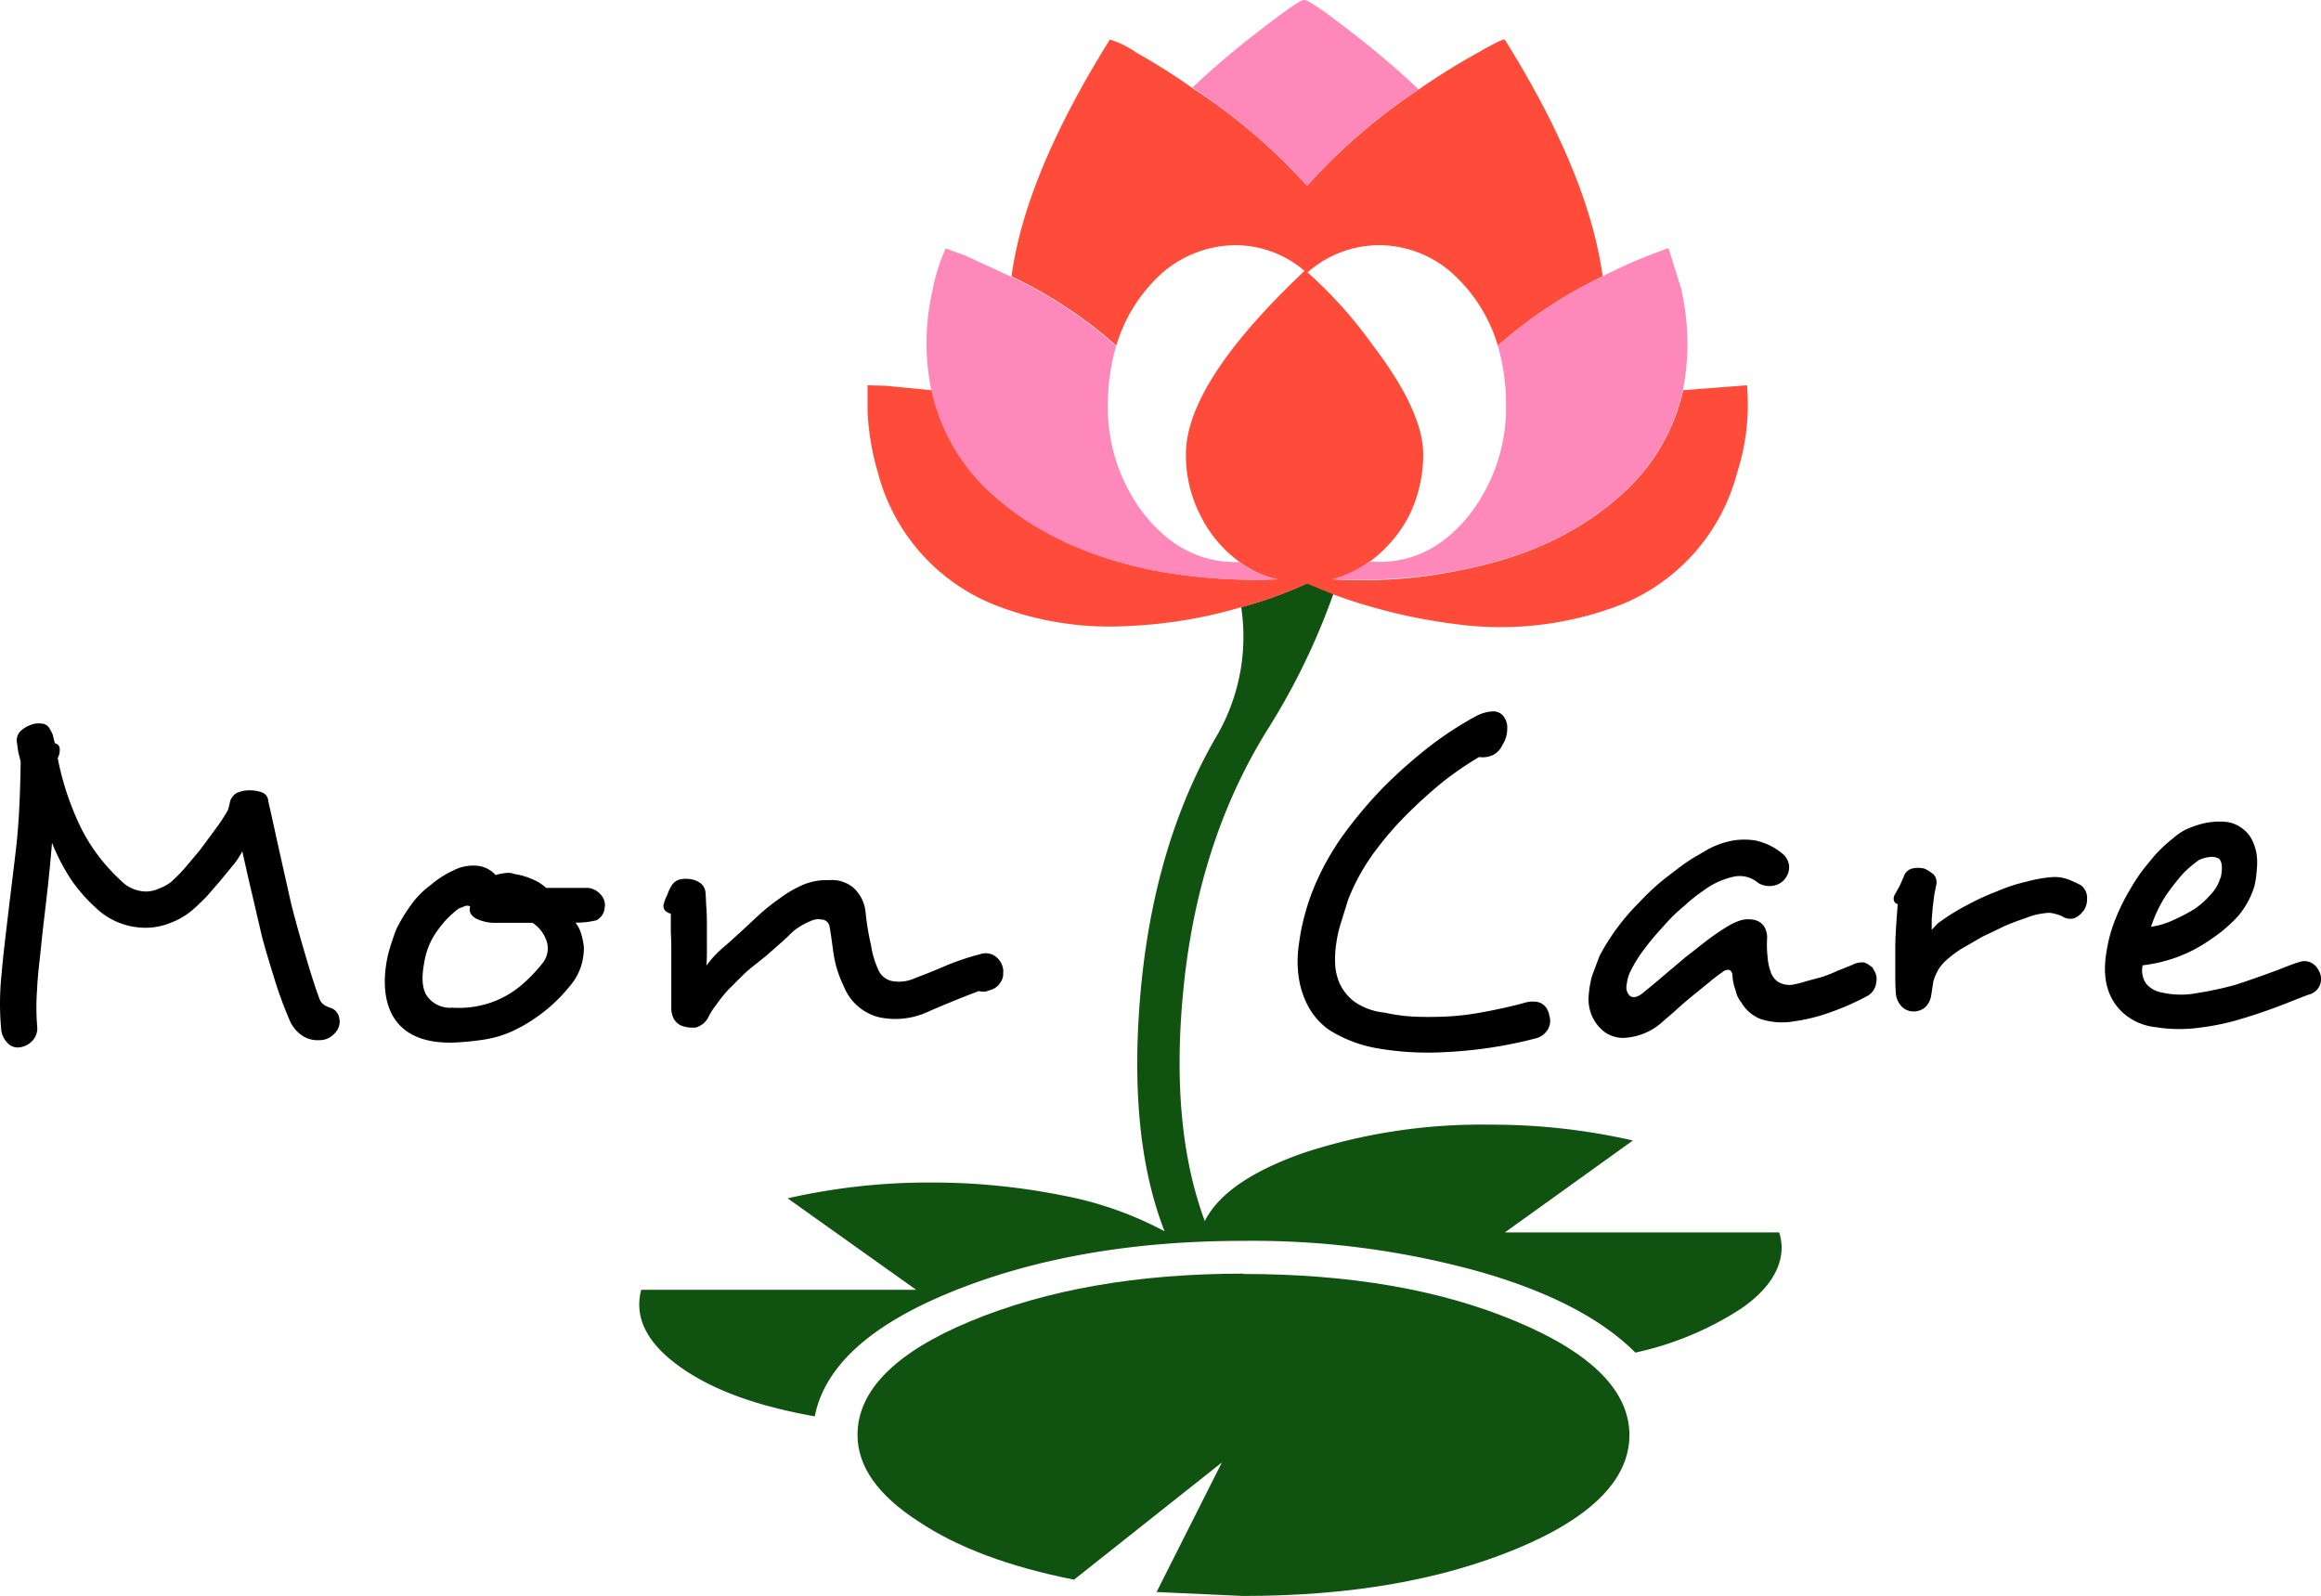<svg xmlns="http://www.w3.org/2000/svg" viewBox="0 0 281.71 193.74"><defs><style>.cls-1{fill:#105210;}.cls-1,.cls-2,.cls-3{fill-rule:evenodd;}.cls-2{fill:#ff4b39;}.cls-3{fill:#f8b;}</style></defs><g id="Laag_2" data-name="Laag 2"><g id="Layer_1" data-name="Layer 1"><path class="cls-1" d="M150.91,154.62q19.44,0,33.12,5.76c9.18,3.84,13.74,8.46,13.74,13.8S193.21,184.2,184,188s-20.16,5.7-33.12,5.7l-10.5-.48,7.92-15.72-17.94,14.22c-7.86-1.56-14.16-3.9-18.9-7.08-4.92-3.18-7.38-6.66-7.38-10.5,0-5.34,4.56-10,13.74-13.8s20.16-5.76,33.06-5.76Z"/><path class="cls-1" d="M158.65,70.8a49.45,49.45,0,0,1-8,2.88,24,24,0,0,1-2.88,15.48q-7.92,13.5-9.42,32.28c-.9,11.34.12,20.64,3,28a42.87,42.87,0,0,0-12.24-4.32A80.78,80.78,0,0,0,113,143.52a77.32,77.32,0,0,0-17.4,1.92l15.6,11.1H77.83a6.77,6.77,0,0,0-.24,1.8c0,2.94,2,5.7,5.94,8.22s9,4.2,15.36,5.34c1.2-6.06,6.72-11.1,16.62-15.12s21.66-6.18,35.4-6.18a102.68,102.68,0,0,1,28.8,3.78c8.34,2.4,14.64,5.64,18.78,9.78a38.29,38.29,0,0,0,12.84-5.34c3.3-2.28,4.92-4.8,4.92-7.5a6.62,6.62,0,0,0-.3-1.74h-33.3l15.54-11.16a76.78,76.78,0,0,0-17.34-1.92,69.23,69.23,0,0,0-22.44,3.36c-6.42,2.22-10.5,5-12.18,8.34-2.82-7.62-3.66-16.8-2.64-27.66q1.71-18.27,10.26-32a82.23,82.23,0,0,0,8-16.5l-3.18-1.26Z"/><path class="cls-2" d="M134.71,4.8c-6.78,10.86-10.8,20.4-11.94,28.74a54.29,54.29,0,0,1,12.72,8.4,19.23,19.23,0,0,1,5.58-8.82A13.67,13.67,0,0,1,150,29.76a12.89,12.89,0,0,1,8.34,3.12q-14.4,13.59-14.4,22.26a16.09,16.09,0,0,0,1.8,7.5,15.31,15.31,0,0,0,4.74,5.58,12.13,12.13,0,0,0,4.56,2.1,67.63,67.63,0,0,1-15.24-1.14q-11.61-2.43-18.9-8.82a23.65,23.65,0,0,1-7.8-13l-5.58-.54-2.22-.06v3.12a31.13,31.13,0,0,0,1.26,7.5,23.72,23.72,0,0,0,14.28,16.08,38.16,38.16,0,0,0,16,2.52,57.15,57.15,0,0,0,13.8-2.28,47.42,47.42,0,0,0,8-2.88l3.18,1.32a67.5,67.5,0,0,0,14.82,3.6,40.53,40.53,0,0,0,19.92-2.28,23.72,23.72,0,0,0,14.28-16.08,27,27,0,0,0,1.2-10.62l-7.74.6a24.1,24.1,0,0,1-7.86,13c-5,4.38-11.4,7.38-19.38,8.88a58.67,58.67,0,0,1-15.3,1.08,14.22,14.22,0,0,0,4.5-2.16A16.25,16.25,0,0,0,171,62.64a16.8,16.8,0,0,0,1.74-7.5c0-3.42-2-7.86-6.18-13.32a52.75,52.75,0,0,0-7.86-8.76,13.15,13.15,0,0,1,8.7-3.3,13.4,13.4,0,0,1,8.82,3.36,19.23,19.23,0,0,1,5.58,8.82,55.59,55.59,0,0,1,12.72-8.4c-1.14-8.34-5.1-17.88-11.88-28.74-.24-.06-1.32.48-3.3,1.62a80.33,80.33,0,0,0-7.14,4.44,70.84,70.84,0,0,0-13.56,11.7,69.8,69.8,0,0,0-13.92-11.88,78.48,78.48,0,0,0-6.84-4.32,10.9,10.9,0,0,0-3.18-1.56Z"/><path class="cls-3" d="M144.73,10.62a71.9,71.9,0,0,1,13.92,11.94,66.87,66.87,0,0,1,13.56-11.7A111.86,111.86,0,0,0,163,3.12C160.27,1,158.71,0,158.29,0s-1.86,1-4.56,3.06a107.17,107.17,0,0,0-9,7.56Z"/><path class="cls-3" d="M117.13,31l-2.34-.84a21.85,21.85,0,0,0-1.62,5.16,28.24,28.24,0,0,0-.12,12.06,23.65,23.65,0,0,0,7.8,13q7.29,6.39,18.9,8.82A67.37,67.37,0,0,0,155,70.32a11.72,11.72,0,0,1-4.56-2.1H150c-4.26,0-7.92-1.86-11-5.64A21.16,21.16,0,0,1,134.47,49a25.15,25.15,0,0,1,1-7,54.29,54.29,0,0,0-12.72-8.4L117.13,31Z"/><path class="cls-3" d="M204.13,35.28l-1.62-5.16a62.24,62.24,0,0,0-8,3.42,55.59,55.59,0,0,0-12.72,8.4,25.15,25.15,0,0,1,1,7,21.16,21.16,0,0,1-4.5,13.62c-3.06,3.78-6.66,5.64-10.92,5.64l-1.2-.06a13.31,13.31,0,0,1-4.44,2.16,64.37,64.37,0,0,0,15.3-1.08c8-1.5,14.4-4.5,19.38-8.88a24.1,24.1,0,0,0,7.86-13,29.28,29.28,0,0,0-.18-12.06Z"/><path d="M41.23,123.84a2.07,2.07,0,0,1-.6,1.56,2.38,2.38,0,0,1-1.86.84,3.31,3.31,0,0,1-2.16-.6,4.22,4.22,0,0,1-1.5-1.92A48.67,48.67,0,0,1,33.37,119c-.54-1.74-1.08-3.48-1.56-5.28l-1.26-5.4c-.42-1.74-.78-3.42-1.14-5a10.19,10.19,0,0,1-1.26,1.86L26.65,107l-1.56,1.8c-.54.54-1,1-1.5,1.44A8.83,8.83,0,0,1,20.71,112a7.94,7.94,0,0,1-3.06.6,8.69,8.69,0,0,1-6.06-2.46,19.39,19.39,0,0,1-3.06-3.54,24.51,24.51,0,0,1-2.22-4.32c-.18,2.34-.42,4.62-.66,6.72s-.48,4-.66,5.82-.42,3.54-.48,5.16a28.9,28.9,0,0,0,0,4.56,2.2,2.2,0,0,1-.6,1.8,2.59,2.59,0,0,1-1.56.78,1.69,1.69,0,0,1-1.44-.54,2.79,2.79,0,0,1-.78-1.8,34,34,0,0,1,.06-6.54c.18-2.22.48-4.56.78-7.14s.66-5.34,1-8.34.48-6.42.54-10.26c-.06-.36-.18-.78-.3-1.26l-.18-1.32a1.58,1.58,0,0,1,.48-1.2A3.69,3.69,0,0,1,3.67,88a2.67,2.67,0,0,1,1.38-.18,1.16,1.16,0,0,1,1,.66,4,4,0,0,1,.36.72l.24,1a.72.72,0,0,1,.6.78A1.85,1.85,0,0,1,7,92a34.35,34.35,0,0,0,3,8.82,22.41,22.41,0,0,0,4.68,6.06,4.31,4.31,0,0,0,3.12,1.32,3.87,3.87,0,0,0,1.5-.36,5.52,5.52,0,0,0,1.44-.78,20.49,20.49,0,0,0,1.62-1.62l1.92-2.28,1.86-2.52a21.14,21.14,0,0,0,1.5-2.28c.06-.18.12-.36.18-.6l.12-.54a1.75,1.75,0,0,1,.84-1,3.63,3.63,0,0,1,1.44-.3,4.47,4.47,0,0,1,1.56.24,1.18,1.18,0,0,1,.78,1.08c.42,1.8.84,3.78,1.32,5.94l1.44,6.42c.54,2.16,1.14,4.26,1.74,6.3s1.14,3.78,1.74,5.4a1.47,1.47,0,0,0,.54.66,2.93,2.93,0,0,0,.78.36,1.57,1.57,0,0,1,1.08,1.5Zm24.48-6.78a2.85,2.85,0,0,0,.66-2.76A4.2,4.2,0,0,0,64.63,112H60.31a5.32,5.32,0,0,1-2.58-.54c-.66-.42-.84-.9-.66-1.44a.71.71,0,0,0-.6-.06l-.78.3a11.47,11.47,0,0,0-2.52,2.58,8.87,8.87,0,0,0-1.68,4c-.36,1.86-.24,3.24.36,4.08a3.42,3.42,0,0,0,3.06,1.38,11.87,11.87,0,0,0,3-.18,11.38,11.38,0,0,0,2.4-.72,11.76,11.76,0,0,0,2.94-1.8,19.48,19.48,0,0,0,2.46-2.52Zm7.68-7a1.69,1.69,0,0,1-.24.9,2.07,2.07,0,0,1-.72.72,9.81,9.81,0,0,1-2.58.3,4.09,4.09,0,0,1,.66,1.26,8,8,0,0,1,.36,1.8,7.83,7.83,0,0,1-.36,2.28,7.06,7.06,0,0,1-1.38,2.4,19.61,19.61,0,0,1-7,5.46,13.25,13.25,0,0,1-3.42,1,33.75,33.75,0,0,1-3.78.36c-3.54.06-5.94-1-7.26-3.24-1-1.8-1.26-4.26-.6-7.32a26.57,26.57,0,0,1,1.08-3.3,20.21,20.21,0,0,1,1.8-2.94,10.82,10.82,0,0,1,2.34-2.34A11.8,11.8,0,0,1,55,105.66a5.17,5.17,0,0,1,2.64-.6,3.49,3.49,0,0,1,2.52,1.14,7.08,7.08,0,0,1,1.2-.24,2.08,2.08,0,0,1,1.08.12,8,8,0,0,1,2.1.6,5.4,5.4,0,0,1,1.74,1.08h4.8a2.22,2.22,0,0,1,1.74.72,1.91,1.91,0,0,1,.6,1.56ZM121.75,118a1.73,1.73,0,0,1-.3,1.2,2,2,0,0,1-1.08.9l-.72.24a2.06,2.06,0,0,1-.84-.06c-.78.3-1.74.66-2.76,1.08s-2.22.9-3.42,1.44a9.48,9.48,0,0,1-5.94.66,6.21,6.21,0,0,1-4.26-3.72,13.72,13.72,0,0,1-1.26-4c-.18-1.26-.3-2.34-.48-3.24a1,1,0,0,0-1-.9,1.92,1.92,0,0,0-1.14.12,8.06,8.06,0,0,0-1.44.72,5.85,5.85,0,0,0-1.26,1c-.42.42-.9.84-1.44,1.32L93,116l-1.5,1.2a15.18,15.18,0,0,0-1.56,1.38l-1.62,1.62c-.54.6-1,1.2-1.38,1.74a8.69,8.69,0,0,0-.9,1.38,2.45,2.45,0,0,1-1.56,1.38,3.93,3.93,0,0,1-1.68-.18,1.92,1.92,0,0,1-1.08-1,2.78,2.78,0,0,1-.24-1.26V116c0-1,0-1.92-.06-2.82v-2.28c-.6-.18-.9-.48-.9-1A4.81,4.81,0,0,1,81,108.6a4.5,4.5,0,0,1,.66-1.32,1.71,1.71,0,0,1,.84-.54,3.45,3.45,0,0,1,1.14-.06,2.85,2.85,0,0,1,1.26.42,1.59,1.59,0,0,1,.72,1.14c.06.54.06,1.2.12,2s.06,1.56.06,2.4v2.46c0,.78,0,1.5-.06,2.1a12.43,12.43,0,0,1,1.92-2.1c.78-.66,1.5-1.32,2.16-1.92l2.52-2.34a28.06,28.06,0,0,1,2.46-1.92,13.63,13.63,0,0,1,2.88-1.62,7.54,7.54,0,0,1,2.94-.48,4.11,4.11,0,0,1,2.94.9,4.64,4.64,0,0,1,1.5,3,31.21,31.21,0,0,0,.66,4,11,11,0,0,0,.84,2.88,2.32,2.32,0,0,0,1.92,1.5,4.63,4.63,0,0,0,2.52-.36c1.26-.48,2.58-1,4-1.62a31.07,31.07,0,0,1,4-1.32,2,2,0,0,1,2,.42,2.38,2.38,0,0,1,.78,1.74ZM188,123.12a2.08,2.08,0,0,1-.12,1.8,2.39,2.39,0,0,1-1.62,1.14,53.25,53.25,0,0,1-10.62,1.62,36.1,36.1,0,0,1-8.64-.48,15.9,15.9,0,0,1-5.7-2.22,8.38,8.38,0,0,1-2.88-3.6,10.79,10.79,0,0,1-.84-3.18,13.56,13.56,0,0,1,.06-3.48,27.31,27.31,0,0,1,2-7.38,32.15,32.15,0,0,1,3.48-6.12A53.76,53.76,0,0,1,168,95.46a60.66,60.66,0,0,1,5.58-4.92,42.41,42.41,0,0,1,5.64-3.66,4.94,4.94,0,0,1,1.92-.54,1.63,1.63,0,0,1,1.2.42,2.22,2.22,0,0,1,.6,1.68,3.62,3.62,0,0,1-.6,2,2.47,2.47,0,0,1-1.14,1.2,3,3,0,0,1-1.68.24,41.3,41.3,0,0,0-4.38,3,59.65,59.65,0,0,0-4.62,4.2,39.76,39.76,0,0,0-4.08,4.86,25.14,25.14,0,0,0-2.82,5.28l-.84,2.7a15.08,15.08,0,0,0-.6,2.64,12.59,12.59,0,0,0-.12,2.58,6.7,6.7,0,0,0,.54,2.22,5.9,5.9,0,0,0,1.8,2.22,7.68,7.68,0,0,0,3.66,1.32,20.29,20.29,0,0,0,3.48.48c1.2.06,2.52.06,3.9,0a32.37,32.37,0,0,0,4.56-.54c1.62-.3,3.36-.66,5.28-1.2,1.5-.3,2.4.18,2.76,1.5Zm39.3-5.58a2,2,0,0,1,.42,1.74,2.09,2.09,0,0,1-1,1.56,31.61,31.61,0,0,1-4.5,2,22.45,22.45,0,0,1-4.62,1.14,8.38,8.38,0,0,1-3.9-.3,4.7,4.7,0,0,1-2.34-2,3.44,3.44,0,0,1-.72-1.56,5.32,5.32,0,0,1-.36-1.8c-.06-.3-.18-.54-.42-.6a1,1,0,0,0-.84.3,16.64,16.64,0,0,0-1.5,1.14l-1.92,1.56c-.66.54-1.38,1.14-2.1,1.8s-1.32,1.14-1.92,1.68a7.54,7.54,0,0,1-4.14,1.74,3.83,3.83,0,0,1-3.06-1,5,5,0,0,1-1.56-4,12.29,12.29,0,0,1,.42-2.52l.9-2.4a26.9,26.9,0,0,1,2.16-3.42,27.25,27.25,0,0,1,2.7-3.12,29.67,29.67,0,0,1,2.88-2.7c1-.78,1.86-1.44,2.64-2s1.44-.9,2.34-1.44a10.1,10.1,0,0,1,2.88-1.2A8.34,8.34,0,0,1,213,102a7.53,7.53,0,0,1,3.36,1.62,2.18,2.18,0,0,1,.78,1.38,2.14,2.14,0,0,1-.3,1.38,2.24,2.24,0,0,1-1.44,1.08,2.6,2.6,0,0,1-2-.3,3.46,3.46,0,0,0-2.88-.78,9.45,9.45,0,0,0-3.72,1.68,18.53,18.53,0,0,0-2.34,1.86,19.48,19.48,0,0,0-2.52,2.46,30.28,30.28,0,0,0-2.28,2.7,16,16,0,0,0-1.74,2.76,4.6,4.6,0,0,0-.48,1.68,1.41,1.41,0,0,0,.36,1.32c.42.36,1.08.18,1.86-.54q.9-.72,2.16-1.8l2.7-2.28,2.76-2.16a28.32,28.32,0,0,1,2.4-1.62,6.45,6.45,0,0,1,1.74-.78,3.4,3.4,0,0,1,1.56,0,1.89,1.89,0,0,1,1.14.78,2.64,2.64,0,0,1,.36,1.5,13.35,13.35,0,0,0,.06,2.22,6.84,6.84,0,0,0,.36,1.74,2.31,2.31,0,0,0,1,1.32,2.72,2.72,0,0,0,1.62.3,13.65,13.65,0,0,0,1.68-.42l2-.54a18.33,18.33,0,0,0,1.92-.78c.66-.24,1.2-.48,1.68-.66a2.48,2.48,0,0,1,1.5-.3,3.4,3.4,0,0,1,1.08.72Zm25.56-7a2.57,2.57,0,0,1-1.08.9,1.76,1.76,0,0,1-1.5-.24,6,6,0,0,0-1.14-.36,2.58,2.58,0,0,0-1,0,8.12,8.12,0,0,0-2.16.54c-.84.3-1.74.6-2.64,1l-2.76,1.32L238,115.2a13.6,13.6,0,0,0-1.68,1.26,5.08,5.08,0,0,0-1,1.14,6.37,6.37,0,0,0-.66,1.5l-.24,1.56a2.59,2.59,0,0,1-.78,1.62,2.27,2.27,0,0,1-1.38.48,2,2,0,0,1-1.44-.6,2.59,2.59,0,0,1-.72-1.74c-.06-.72-.06-1.56-.06-2.52V115c0-1,.06-2,.12-2.88s.12-1.74.18-2.4a.57.57,0,0,1-.48-.48.92.92,0,0,1,.12-.66l.6-1.08.48-1.08a1.46,1.46,0,0,1,1-1,3.16,3.16,0,0,1,1.5,0,4.56,4.56,0,0,1,1.14.72,1.44,1.44,0,0,1,.3,1.32l-.24,1.2-.18,1.5-.12,1.44v1.26l.72-.78.84-.6a27.15,27.15,0,0,1,2.94-1.74,28.78,28.78,0,0,1,3.42-1.56A19.94,19.94,0,0,1,246,107a16,16,0,0,1,3-.54,4.7,4.7,0,0,1,2.1.3c.6.24,1.08.48,1.44.66a1.94,1.94,0,0,1,.78,1.62,2.58,2.58,0,0,1-.42,1.5Zm16.68-4c.24-1.2.18-2-.24-2.34a1.78,1.78,0,0,0-1.14-.18,3.88,3.88,0,0,0-1.26.36,14.65,14.65,0,0,0-1.8,1.5,26.13,26.13,0,0,0-2.34,3,16.37,16.37,0,0,0-1.68,3.6,9.37,9.37,0,0,0,2.64-.78,22.08,22.08,0,0,0,2.64-1.38,10,10,0,0,0,2-1.8,4.75,4.75,0,0,0,1.14-2Zm11.94,11.34a1.95,1.95,0,0,1-1.2,2.82c-.9.3-2,.78-3.42,1.32s-2.94,1.08-4.56,1.56a29.42,29.42,0,0,1-5.28,1.14,18.06,18.06,0,0,1-5.4-.06,7,7,0,0,1-4.14-1.92c-1.74-1.74-2.34-4.14-1.8-7.26a17.79,17.79,0,0,1,1.14-4.08,23.52,23.52,0,0,1,1.74-3.48,20.09,20.09,0,0,1,1.86-2.76c.66-.78,1.2-1.5,1.74-2a17.46,17.46,0,0,1,1.62-1.44,7.45,7.45,0,0,1,1.44-1,12,12,0,0,1,1.56-.6,8.14,8.14,0,0,1,1.74-.36,8.43,8.43,0,0,1,1.74,0,3.78,3.78,0,0,1,1.62.6,4,4,0,0,1,1.32,1.32,5.86,5.86,0,0,1,.66,1.8,7.15,7.15,0,0,1,.06,2,11.81,11.81,0,0,1-.3,2.1,10.26,10.26,0,0,1-1.92,3.54,17.36,17.36,0,0,1-3.36,2.88,17.73,17.73,0,0,1-4.08,2.16,18.6,18.6,0,0,1-4.2,1,2.88,2.88,0,0,0,.42,2.22,3.2,3.2,0,0,0,1.92,1.08,10.41,10.41,0,0,0,4.32.06,39.58,39.58,0,0,0,4.62-1c1.5-.48,2.94-1,4.32-1.5s2.52-1,3.42-1.26a1.82,1.82,0,0,1,1.5.12,2.12,2.12,0,0,1,.9,1Z"/></g></g></svg>